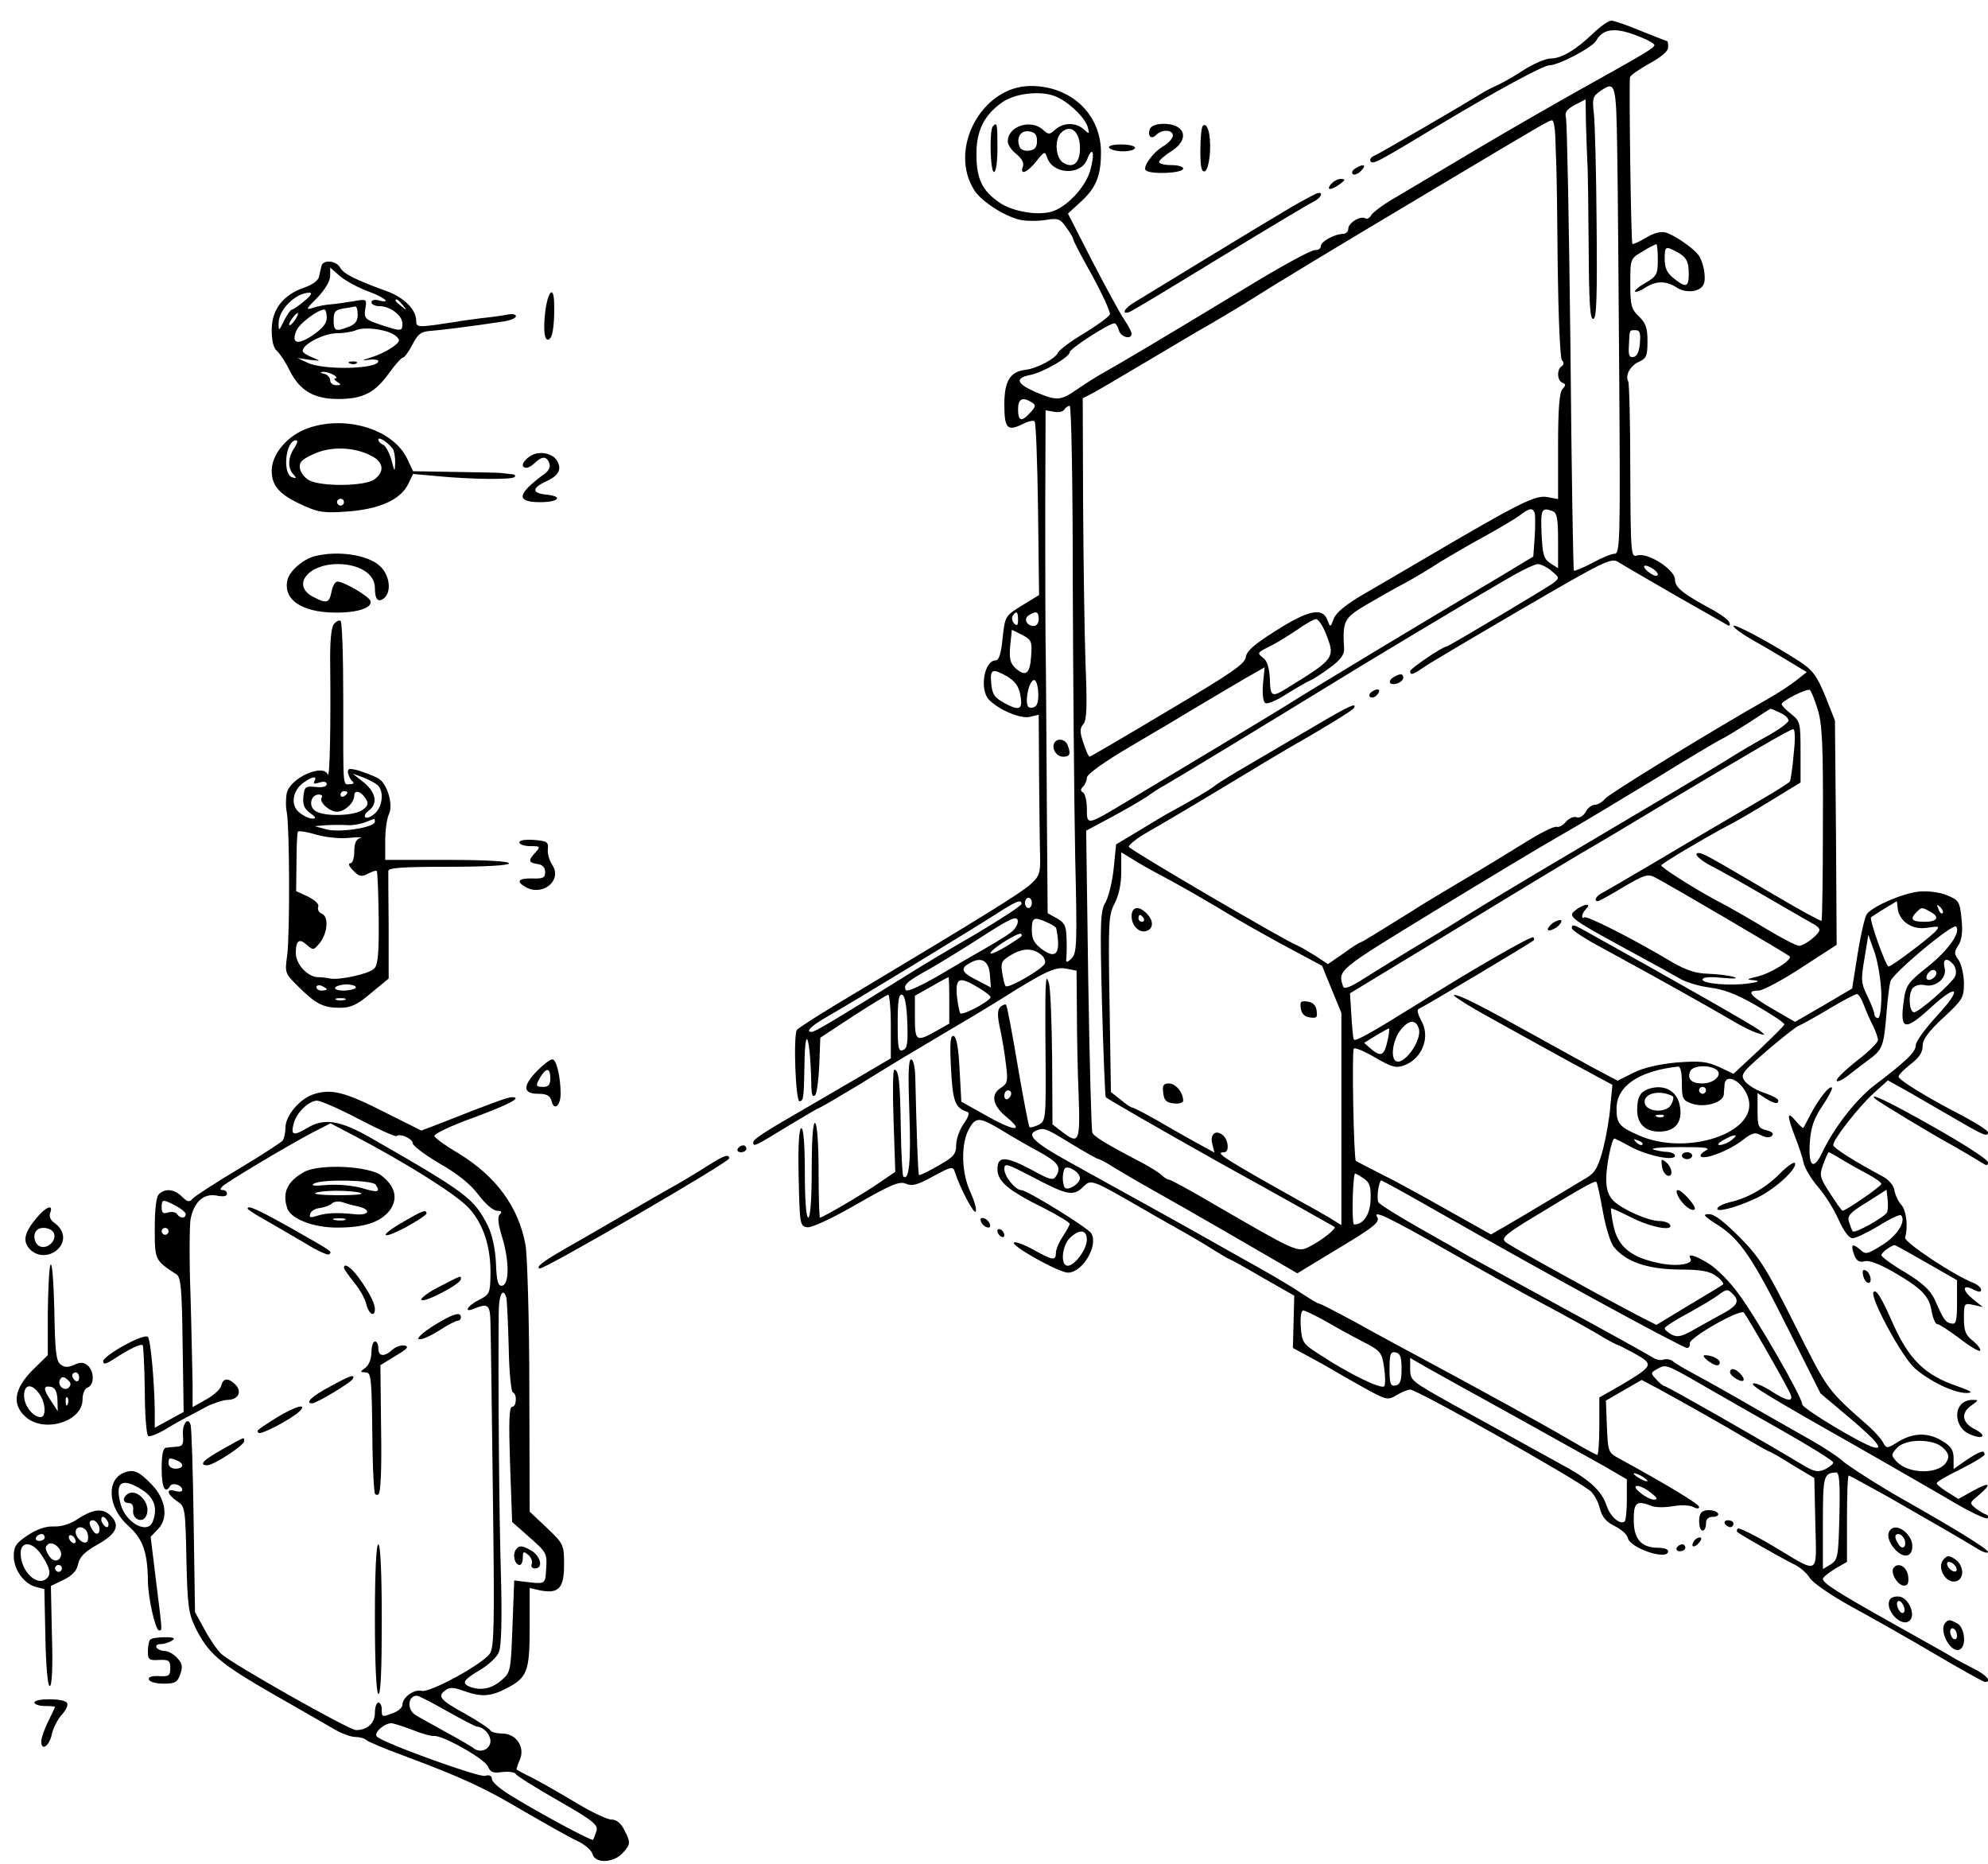 <?xml version="1.0" standalone="no"?>
<!DOCTYPE svg PUBLIC "-//W3C//DTD SVG 20010904//EN"
 "http://www.w3.org/TR/2001/REC-SVG-20010904/DTD/svg10.dtd">
<svg version="1.0" xmlns="http://www.w3.org/2000/svg"
 width="578pt" height="542pt" viewBox="0 0 578 542"
 preserveAspectRatio="xMidYMid meet">
<g transform="translate(0,542) scale(0.1,-0.1)"
fill="#000000" stroke="none">
<path d="M4633 5324 c-51 -49 -93 -74 -124 -74 -14 0 -47 -14 -75 -31 -27 -18
-62 -38 -79 -46 -16 -7 -37 -18 -45 -23 -51 -32 -298 -176 -313 -182 -10 -4
-16 -12 -12 -17 6 -10 18 -4 200 106 162 97 302 173 319 173 27 0 126 52 137
72 19 34 53 39 114 16 30 -11 55 -24 55 -29 0 -8 -21 -21 -215 -129 -66 -37
-199 -113 -295 -170 -96 -57 -204 -121 -239 -142 -36 -20 -69 -45 -74 -53 -4
-8 -12 -13 -17 -10 -14 9 -50 -13 -50 -30 0 -8 -7 -15 -15 -15 -24 0 -65 -22
-65 -36 0 -7 -8 -12 -17 -11 -10 0 -83 -39 -163 -87 -309 -187 -389 -234 -449
-268 -20 -11 -55 -33 -78 -49 -50 -35 -60 -35 -124 -8 -54 24 -59 40 -13 49
38 8 114 52 114 66 0 10 114 84 130 84 4 0 10 -9 13 -20 5 -20 37 -29 37 -10
0 5 -10 24 -22 42 -13 19 -54 95 -93 170 l-70 137 37 34 c45 41 59 76 59 144
0 111 -87 193 -204 193 -143 0 -242 -185 -163 -305 22 -33 92 -77 136 -85 19
-3 52 -3 73 1 33 5 40 3 57 -22 11 -15 20 -30 20 -34 0 -4 25 -52 56 -107 30
-55 53 -106 51 -112 -3 -7 -37 -32 -75 -55 -39 -23 -73 -49 -76 -56 -6 -17
-61 -46 -93 -50 -46 -5 -63 -32 -63 -101 0 -70 9 -79 53 -57 16 8 32 12 35 8
4 -4 8 -119 10 -256 l3 -249 -49 -30 c-49 -30 -50 -31 -57 -95 -4 -45 -11 -65
-20 -65 -34 0 -48 -86 -19 -115 30 -30 93 -56 119 -49 l25 6 1 -178 c1 -99 2
-204 3 -234 1 -49 -2 -58 -29 -82 -28 -25 -141 -95 -510 -316 -88 -52 -163
-100 -168 -106 -11 -16 -4 -211 8 -208 12 3 12 11 14 111 2 126 18 69 20 -73
1 -19 4 -27 11 -20 5 5 10 45 12 88 l3 79 47 31 c66 44 140 90 150 94 4 2 8
-39 8 -91 l0 -94 -102 -60 c-57 -33 -122 -71 -144 -84 -117 -67 -154 -91 -154
-100 0 -14 3 -13 99 46 50 30 92 55 95 55 2 0 53 30 113 66 123 76 125 77 270
163 60 35 124 74 143 86 125 79 158 95 189 89 l31 -6 1 -117 c0 -64 2 -173 5
-244 5 -139 1 -146 -50 -106 l-26 20 -1 192 c-1 106 -5 203 -9 217 -7 22 -8
20 -10 -15 -1 -22 -1 -117 0 -212 1 -166 0 -172 -20 -183 -12 -6 -24 -9 -27
-7 -2 3 -18 83 -34 178 -16 95 -31 175 -34 178 -3 2 -11 -1 -17 -7 -8 -8 -9
-25 0 -64 6 -29 14 -76 17 -105 6 -46 4 -53 -14 -65 -32 -20 -26 -52 17 -87
53 -44 19 -40 -65 8 l-68 38 -5 93 c-3 62 -9 95 -17 98 -10 3 -12 -19 -8 -95
5 -97 12 -114 48 -126 7 -2 2 -16 -11 -34 -12 -17 -22 -45 -22 -62 0 -26 -7
-35 -52 -60 -29 -17 -54 -29 -56 -27 -3 3 -7 117 -11 289 -1 27 -6 47 -12 47
-8 0 -9 -47 -5 -158 5 -138 -1 -198 -18 -182 -2 3 -6 66 -7 140 -2 138 -6 170
-19 170 -4 0 -5 -67 -2 -149 l5 -148 -47 -32 c-46 -32 -164 -101 -172 -101 -2
0 -4 60 -4 134 0 79 -4 137 -10 141 -6 4 -10 -43 -10 -134 0 -87 -4 -141 -10
-141 -6 0 -10 50 -10 130 0 82 -4 130 -10 130 -7 0 -10 -50 -8 -142 3 -139 4
-143 25 -146 13 -2 71 25 144 67 101 58 125 68 144 59 17 -7 33 -3 78 22 52
28 58 30 63 13 14 -45 57 -127 61 -115 3 7 -5 33 -16 57 -26 56 -28 141 -3
184 20 35 30 34 101 -9 26 -16 71 -42 101 -58 57 -31 67 -46 50 -72 -8 -13
-18 -10 -69 18 -77 41 -101 42 -101 3 0 -36 31 -62 138 -115 39 -20 72 -40 72
-44 0 -4 -9 -20 -20 -37 -11 -16 -20 -38 -20 -47 0 -24 -9 -23 -64 8 -25 14
-51 24 -57 22 -17 -6 129 -88 156 -88 42 0 89 78 68 114 -9 16 -187 126 -204
126 -17 0 -49 40 -49 61 0 19 7 16 86 -25 97 -51 115 -55 144 -26 22 22 24 21
165 -60 22 -13 69 -40 105 -60 36 -20 84 -48 107 -63 24 -15 44 -27 46 -27 2
0 46 -24 97 -54 l93 -53 -2 -76 -2 -76 48 -26 c26 -14 55 -30 63 -35 8 -5 48
-28 89 -51 72 -40 75 -41 102 -25 15 9 32 16 39 16 20 0 472 -254 523 -294 10
-8 23 -30 28 -50 7 -27 19 -41 44 -53 18 -9 36 -24 38 -35 8 -30 117 -66 117
-38 0 6 -12 10 -28 10 -50 0 -72 25 -72 81 0 52 8 58 54 40 11 -4 38 -4 60 0
23 4 49 3 58 -2 12 -6 18 -6 18 0 0 8 -94 65 -235 142 -29 16 -30 19 -33 92
l-3 75 52 30 52 30 51 -27 c64 -35 194 -108 264 -150 29 -17 54 -31 56 -31 2
0 33 -17 67 -39 l64 -38 3 -133 c3 -154 16 -148 -126 -63 -51 30 -96 52 -99
49 -4 -3 -4 -8 -2 -10 7 -7 132 -78 165 -94 17 -8 38 -26 46 -40 9 -14 61 -50
119 -82 57 -31 167 -93 243 -138 76 -45 143 -82 147 -82 22 0 5 20 -33 39 -24
12 -52 27 -63 34 -11 7 -88 50 -170 96 -164 92 -205 118 -205 131 0 4 16 17
35 29 l35 20 0 126 c0 69 2 125 5 125 3 0 53 -28 113 -61 59 -34 134 -77 167
-96 33 -19 75 -44 93 -55 17 -11 32 -15 32 -10 0 8 -92 65 -235 146 -77 43
-172 104 -191 121 -12 11 -50 36 -85 56 -35 20 -113 64 -174 99 -60 35 -135
77 -165 93 -30 16 -61 34 -67 40 -7 5 -19 7 -27 4 -7 -3 -22 0 -32 7 -11 7
-129 73 -264 146 -135 74 -257 141 -272 149 -15 9 -78 45 -140 80 -62 35 -116
69 -120 75 -6 9 -1 54 7 64 1 2 78 -41 171 -94 288 -165 704 -392 719 -393 6
0 9 6 8 13 -4 16 146 101 157 90 10 -11 128 -217 136 -238 9 -23 -11 -20 -57
10 -22 14 -45 24 -51 22 -12 -4 33 -32 307 -187 99 -57 222 -127 274 -158 51
-30 96 -51 100 -47 3 4 1 9 -5 11 -6 2 -20 10 -30 18 -18 15 -18 16 9 38 40
34 33 40 -16 13 l-43 -24 -32 20 c-18 11 -32 23 -31 26 0 4 31 22 70 41 38 19
69 38 69 42 0 15 -13 10 -53 -16 l-37 -26 0 31 c0 23 -7 35 -32 50 -42 26 -84
25 -128 -1 -33 -21 -35 -21 -45 -3 -5 10 -23 30 -38 44 -126 111 -121 104
-218 297 -83 165 -102 196 -160 255 -46 46 -74 68 -90 68 -20 0 -16 -5 23 -30
67 -42 104 -97 208 -306 l93 -185 83 -70 c77 -65 103 -95 72 -87 -35 9 -208
113 -208 125 0 20 -132 250 -185 321 -24 34 -63 73 -85 87 -40 25 -66 33 -55
16 9 -15 -32 -23 -77 -16 -94 16 -136 49 -148 117 -5 24 -7 44 -6 45 1 1 28
-11 60 -27 57 -29 124 -41 111 -20 -3 5 -17 10 -30 10 -32 0 -109 34 -134 59
-15 15 -21 34 -21 64 0 38 16 117 24 117 2 0 23 -11 47 -24 48 -26 129 -43
129 -26 0 5 -10 10 -22 11 -13 0 -31 4 -41 7 -10 4 25 7 77 7 77 0 91 -2 74
-11 -11 -6 -17 -14 -12 -17 14 -8 81 18 119 47 29 23 38 25 56 15 14 -7 25 -7
31 -1 6 6 0 12 -16 16 -24 6 -26 11 -26 57 l0 51 26 -17 c14 -9 28 -14 32 -11
8 9 -3 16 -45 31 -20 7 -43 22 -51 33 -12 18 -7 25 65 87 43 37 85 70 93 73 8
3 48 25 88 49 40 24 76 43 81 43 5 0 14 -15 20 -32 7 -18 19 -46 27 -61 8 -16
14 -34 14 -41 0 -7 -27 -34 -60 -59 -33 -26 -60 -52 -60 -58 0 -6 12 -1 28 10
15 12 44 34 64 49 41 30 45 38 53 137 3 39 8 80 11 91 4 22 181 170 191 160
15 -15 -21 -67 -79 -114 -62 -49 -67 -57 -73 -102 -12 -86 3 -89 79 -19 80 73
92 56 18 -24 -34 -37 -62 -75 -62 -86 0 -19 -26 -45 -121 -117 -54 -42 -118
-124 -152 -197 -25 -52 -40 -37 -35 32 3 44 12 69 36 105 18 27 31 51 28 54
-7 7 -39 -34 -62 -78 -10 -19 -19 -37 -21 -39 -1 -2 -11 7 -22 20 -26 31 -26
17 -2 -46 11 -27 22 -62 25 -76 3 -15 22 -47 42 -70 21 -24 48 -68 60 -96 15
-33 30 -53 40 -53 9 0 43 16 76 36 32 20 62 34 65 31 16 -17 -11 -60 -55 -87
-43 -27 -48 -28 -64 -13 -23 20 -28 15 -17 -16 7 -17 15 -22 30 -18 13 4 43
-8 82 -30 85 -49 106 -71 113 -115 4 -21 11 -38 17 -38 6 0 34 -19 64 -41 29
-23 56 -39 60 -36 3 4 -6 16 -20 28 -22 17 -27 29 -27 66 0 44 1 45 28 39 l27
-6 -30 24 c-32 27 -29 44 4 26 14 -7 21 -7 21 0 0 6 -10 15 -22 20 -57 22
-203 119 -199 132 9 31 4 78 -11 95 -9 10 -18 29 -20 42 -2 14 -15 30 -33 40
-91 49 -145 84 -145 92 0 17 75 112 118 151 l41 37 68 -38 c37 -22 99 -57 138
-80 72 -42 85 -47 85 -33 0 5 -33 26 -72 47 -105 54 -188 105 -188 115 0 5 16
21 35 36 24 18 35 34 35 53 0 19 16 41 60 82 56 52 60 58 60 100 0 24 -7 54
-15 67 -14 19 -14 24 -1 44 10 16 13 39 9 77 -5 50 -8 54 -42 68 -21 9 -54 13
-81 11 -47 -5 -132 -41 -152 -65 -6 -8 -18 -60 -27 -116 l-16 -101 -83 -49
-83 -48 -64 37 c-69 40 -79 54 -42 54 12 0 69 30 125 67 l102 66 -2 326 -3
326 -28 71 c-25 60 -36 75 -75 101 -82 53 -192 112 -192 103 0 -5 22 -21 49
-37 27 -15 75 -43 106 -62 l58 -35 -29 -23 c-16 -13 -54 -38 -84 -55 -161 -91
-457 -273 -472 -289 -9 -11 -23 -19 -32 -19 -8 0 -20 -9 -26 -21 -7 -12 -18
-18 -26 -15 -8 3 -22 -3 -31 -13 -9 -11 -21 -17 -27 -15 -7 3 -50 -19 -96 -48
-47 -29 -130 -80 -185 -112 -55 -33 -116 -69 -135 -82 -106 -66 -151 -94 -155
-94 -2 0 -25 -14 -49 -32 l-45 -31 -38 25 c-21 13 -45 27 -53 30 -39 16 -485
277 -488 286 -1 5 23 25 55 43 32 18 132 77 223 132 91 55 174 105 185 111 85
48 186 109 191 117 11 18 -12 8 -115 -53 -58 -34 -144 -84 -191 -112 -47 -27
-92 -55 -100 -62 -14 -11 -63 -40 -120 -71 -14 -7 -56 -32 -95 -56 l-70 -42
-7 -70 c-4 -39 -15 -83 -24 -99 -15 -25 -16 -58 -10 -294 4 -146 9 -268 11
-272 3 -4 152 -90 332 -191 181 -100 330 -184 333 -186 6 -5 -36 -39 -74 -58
-33 -17 -37 -15 -275 123 -68 40 -127 72 -131 72 -5 0 -15 6 -22 13 -7 7 -31
22 -53 34 -109 57 -145 79 -149 90 -3 6 -8 206 -12 445 l-6 433 73 39 c41 22
87 49 104 60 16 12 38 26 48 31 27 15 307 185 447 271 139 86 423 256 545 327
44 26 87 47 96 47 9 0 27 -9 40 -20 24 -20 24 -20 4 -36 -21 -15 -304 -184
-310 -184 -11 0 -105 -64 -105 -71 0 -13 8 -11 38 10 15 11 144 87 286 170
242 141 261 150 281 137 12 -8 87 -51 166 -97 79 -45 148 -84 153 -87 5 -3 7
1 4 8 -2 7 -22 22 -43 34 -91 49 -115 67 -115 91 0 29 -80 80 -110 70 -18 -6
-19 2 -20 246 0 138 -3 255 -6 260 -10 17 6 46 31 57 22 10 25 18 25 60 0 39
-5 53 -25 72 -22 21 -25 32 -25 96 0 72 0 72 36 93 19 12 37 21 40 21 2 0 4
-20 4 -45 0 -42 -3 -48 -35 -67 -20 -11 -34 -23 -31 -26 3 -2 17 3 30 12 32
20 60 20 91 0 28 -18 70 -13 79 11 7 20 -2 66 -17 85 -17 21 -68 56 -94 64
-13 4 -34 -1 -57 -15 -20 -12 -38 -20 -40 -18 -4 4 -10 459 -7 484 1 6 26 23
56 40 35 19 55 36 55 47 0 10 -1 18 -2 18 -2 0 -36 14 -77 30 -40 17 -79 30
-86 30 -8 0 -31 -16 -52 -36z m69 -346 c2 -106 4 -412 6 -680 3 -451 2 -488
-14 -488 -9 0 -38 -12 -65 -27 -27 -14 -51 -24 -53 -22 -2 2 -7 294 -10 649
-4 355 -10 655 -13 667 -4 17 2 25 26 38 l31 16 1 -68 c1 -38 3 -88 4 -113 2
-25 3 -139 4 -253 1 -162 4 -208 14 -204 9 3 11 65 9 278 -1 151 -5 295 -8
320 -5 41 -3 49 17 63 46 32 48 28 51 -176z m-1625 158 c38 -19 80 -62 86 -87
5 -19 4 -20 -12 -5 -23 21 -60 20 -83 -1 -17 -15 -19 -15 -36 0 -35 32 -102
10 -102 -34 0 -10 11 -26 25 -37 16 -13 23 -26 19 -36 -10 -27 13 -18 39 15
23 29 25 30 31 12 16 -50 98 -55 117 -6 16 42 23 18 9 -32 -14 -50 -71 -110
-115 -121 -43 -11 -113 2 -149 27 -50 34 -67 69 -67 139 -1 70 23 117 77 154
41 27 120 34 161 12z m1445 -113 c1 -27 2 -66 3 -88 1 -22 3 -155 4 -295 2
-144 7 -260 12 -267 7 -7 6 -14 -1 -18 -14 -9 -13 -42 3 -48 10 -4 10 -7 0
-18 -9 -9 -13 -57 -13 -166 l0 -154 -32 6 c-35 6 -82 -18 -358 -180 -58 -34
-138 -81 -178 -104 -48 -28 -77 -52 -84 -69 -10 -27 -10 -27 -19 -4 -14 37
-56 28 -150 -32 -62 -39 -85 -59 -87 -77 -3 -20 -45 -48 -227 -156 -122 -73
-225 -133 -227 -133 -3 0 -11 18 -18 40 -11 32 -11 42 0 55 10 12 11 53 6 178
-3 89 -6 299 -7 466 l-1 303 25 13 c13 6 83 48 156 91 73 43 156 93 185 109
29 17 80 47 112 67 85 54 242 149 539 326 340 203 339 202 348 202 4 0 8 -21
9 -47z m-1382 -34 c0 -43 -20 -60 -49 -42 -22 14 -26 67 -6 87 27 27 55 4 55
-45z m-125 21 c0 -18 -6 -26 -23 -28 -13 -2 -25 3 -28 12 -10 26 4 48 28 44
17 -2 23 -10 23 -28z m1858 -321 c30 -16 37 -28 37 -66 0 -38 -8 -41 -44 -12
-19 15 -26 30 -26 55 0 38 2 39 33 23z m-105 -266 c-2 -25 -8 -39 -19 -41 -12
-2 -15 5 -13 35 2 46 1 43 20 43 12 0 14 -9 12 -37z m-1768 -173 c12 -7 12
-12 -4 -29 -26 -29 -36 -26 -36 9 0 31 13 37 40 20z m119 -522 c1 -282 4 -640
7 -795 6 -258 5 -283 -10 -299 -13 -13 -17 -13 -16 -3 1 8 2 34 1 59 -1 38 -5
47 -28 60 l-27 15 -2 255 c-1 140 -2 341 -3 445 -2 105 -2 319 -2 476 l1 286
24 -4 c13 -3 27 0 30 6 4 6 11 11 16 11 5 0 9 -224 9 -512z m1343 200 c2 -7 2
-38 0 -70 l-4 -56 -96 -58 c-210 -124 -560 -335 -622 -375 -17 -11 -356 -215
-470 -283 -110 -66 -110 -66 -110 -18 0 23 -5 44 -11 48 -8 4 -8 9 0 17 6 6
11 18 11 26 0 10 52 47 127 91 70 41 161 95 202 120 42 25 101 60 132 78 l56
32 -5 -49 c-2 -29 0 -51 7 -55 6 -4 34 8 63 27 29 18 60 36 68 39 8 3 34 20
57 37 29 21 41 37 41 53 -5 83 -1 91 65 130 34 20 85 49 112 63 28 15 73 42
100 60 28 17 86 51 130 75 44 24 91 52 104 62 28 21 37 23 43 6z m52 6 c13 -5
16 -22 16 -86 l0 -80 -22 14 c-20 13 -23 26 -26 87 -3 70 0 77 32 65z m306
-184 c0 -6 -9 -5 -20 2 -11 7 -20 16 -20 21 0 4 9 3 20 -3 11 -6 20 -15 20
-20z m-1860 -132 c0 -16 -3 -19 -11 -11 -6 6 -8 16 -5 22 11 17 16 13 16 -11z
m60 2 c0 -11 -6 -20 -14 -20 -21 0 -31 21 -15 31 22 14 29 11 29 -11z m834
-40 c29 -73 29 -74 -116 -163 -40 -25 -45 -22 -46 31 -2 31 -8 51 -19 59 -19
15 -19 15 25 37 18 9 51 30 75 46 23 16 47 30 53 30 7 0 19 -18 28 -40z m-856
-67 c-3 -52 -16 -62 -45 -36 -16 15 -19 27 -16 65 l5 47 30 -15 c27 -14 29
-19 26 -61z m-69 -60 c21 -13 33 -28 37 -51 9 -45 -1 -50 -44 -27 -31 17 -37
26 -40 58 -4 42 3 45 47 20z m83 -85 c-6 -6 -15 -7 -21 -4 -12 8 -3 68 13 78
14 10 21 -61 8 -74z m2273 -11 c13 -42 16 -106 15 -331 0 -154 -2 -281 -4
-283 -2 -2 -66 33 -142 78 -187 110 -203 119 -215 119 -18 0 2 -20 39 -39 20
-10 90 -49 155 -87 65 -38 126 -73 137 -79 11 -5 20 -14 20 -18 0 -13 -43 -46
-59 -47 -7 0 -50 22 -95 49 -44 27 -112 66 -151 86 -68 37 -155 93 -155 99 0
5 125 79 187 112 26 13 86 48 133 77 l85 52 0 89 c0 84 -1 89 -27 110 -16 12
-28 25 -28 29 0 9 73 46 82 41 4 -3 14 -28 23 -57z m-110 -9 c14 -6 25 -16 25
-23 0 -6 -30 -28 -67 -48 -38 -21 -87 -50 -110 -65 -24 -15 -107 -65 -185
-111 -390 -231 -461 -273 -563 -336 -60 -38 -141 -87 -180 -110 -38 -23 -96
-59 -128 -79 -40 -26 -59 -33 -62 -24 -16 48 -16 47 262 217 149 91 315 191
368 221 53 30 176 104 273 163 97 60 186 113 197 118 11 5 47 27 80 48 33 22
61 40 62 40 1 1 14 -4 28 -11z m40 -120 c-3 -40 -9 -76 -11 -80 -3 -4 -34 -24
-70 -45 -90 -53 -180 -105 -328 -193 -69 -41 -135 -79 -146 -85 -19 -9 -28
-25 -14 -25 3 0 36 18 74 41 61 36 71 39 92 28 43 -22 383 -222 391 -229 11
-9 -55 -51 -97 -60 -29 -7 -29 -8 -6 -10 18 -2 13 -5 -15 -9 -54 -8 -135 -1
-135 11 0 7 21 9 58 5 36 -3 48 -2 32 3 -14 4 -47 8 -74 9 -36 1 -63 10 -105
34 -108 65 -248 136 -255 130 -3 -3 -6 -2 -6 3 0 6 5 15 12 22 16 16 -4 15
-27 -1 -30 -23 -34 -20 205 -150 30 -16 71 -39 90 -50 19 -12 59 -24 90 -28
41 -5 79 -19 139 -54 45 -26 81 -50 79 -54 -2 -4 -36 -38 -75 -75 l-73 -68
-42 20 c-36 16 -55 18 -123 13 -52 -5 -96 -15 -126 -30 l-46 -23 -79 42 c-43
24 -113 62 -154 85 -160 89 -232 126 -243 122 -5 -1 43 -32 109 -68 65 -36
171 -95 235 -130 l117 -63 -6 -61 c-2 -33 -12 -89 -21 -125 -14 -52 -23 -69
-46 -83 -43 -26 -193 -116 -240 -143 l-40 -23 -125 70 c-69 39 -156 87 -195
106 -38 19 -72 37 -73 38 -6 5 -12 317 -6 326 2 5 30 -7 61 -25 48 -28 61 -32
84 -24 54 19 79 83 51 131 -10 19 -13 31 -7 34 12 4 327 192 334 199 2 2 2 6
-1 9 -5 5 -173 -91 -338 -195 -140 -87 -180 -109 -184 -102 -2 4 -5 36 -7 71
l-4 63 135 82 c74 45 200 121 280 170 80 49 195 118 255 154 61 35 167 99 237
141 270 161 373 221 382 221 5 0 6 -30 1 -72z m-1845 -350 c55 -29 120 -66
225 -129 44 -26 118 -67 165 -92 l84 -45 28 -69 28 -68 0 -308 0 -309 -32 20
c-18 11 -55 32 -83 47 -230 129 -255 145 -226 145 16 0 13 36 -4 50 -21 17
-38 2 -30 -27 l6 -24 -53 29 c-29 16 -82 46 -116 66 -35 20 -67 36 -70 36 -4
0 -19 10 -34 23 l-28 22 -4 256 c-4 240 -3 259 15 293 12 23 19 56 19 92 l0
56 33 -20 c17 -11 52 -31 77 -44z m-370 -83 c0 -8 -4 -15 -10 -15 -5 0 -10 7
-10 15 0 8 5 15 10 15 6 0 10 -7 10 -15z m-30 -3 c0 -5 -60 -44 -132 -87 -73
-42 -160 -94 -193 -115 -217 -135 -275 -170 -285 -170 -19 0 -2 17 43 43 69
39 422 254 489 297 62 40 78 47 78 32z m2576 -58 c16 -11 36 -15 60 -11 31 5
34 4 23 -9 -15 -18 -129 -104 -138 -104 -8 0 -57 138 -51 143 3 3 21 14 40 26
l35 21 3 -25 c2 -14 14 -33 28 -41z m102 31 c-3 -3 -9 2 -12 12 -6 14 -5 15 5
6 7 -7 10 -15 7 -18z m-37 5 c30 -16 23 -30 -16 -30 -37 0 -43 8 -23 28 15 15
15 15 39 2z m-2672 -61 c-13 -10 -49 -32 -79 -49 -30 -17 -92 -53 -137 -80
-46 -26 -85 -44 -89 -39 -9 15 3 26 69 62 34 20 105 63 157 97 78 50 96 58 99
44 2 -10 -7 -25 -20 -35z m106 29 c14 -6 26 -14 26 -17 14 -72 1 -91 -40 -62
-24 18 -31 30 -31 57 0 37 6 40 45 22z m-76 -41 c-45 -32 -89 -55 -89 -48 0
11 82 62 89 56 2 -3 2 -6 0 -8z m2501 -169 c0 -39 -4 -68 -10 -68 -5 0 -10 5
-10 10 0 6 -9 30 -20 53 -19 38 -20 48 -9 111 l11 68 19 -53 c10 -31 18 -83
19 -121z m-2445 118 c10 -7 16 -20 13 -27 -6 -16 -106 -74 -114 -66 -3 2 -7
20 -10 38 -5 29 -2 36 23 51 34 21 63 23 88 4z m-147 -59 l3 -38 -40 21 c-45
22 -50 34 -23 49 34 21 57 9 60 -32z m2802 28 c6 -8 9 -22 5 -32 -7 -20 -109
-109 -121 -106 -14 4 -16 54 -3 70 7 8 21 12 34 9 33 -8 66 20 59 50 -7 27 7
32 26 9z m-50 -24 c0 -12 -20 -25 -27 -18 -7 7 6 27 18 27 5 0 9 -4 9 -9z
m-2870 -79 l0 -68 -39 -22 c-57 -32 -61 -30 -61 41 l0 62 48 27 c26 15 48 27
50 27 1 1 2 -30 2 -67z m84 37 c20 -12 36 -24 36 -28 0 -11 -80 -54 -88 -47
-3 4 -7 27 -10 51 -4 53 7 57 62 24z m-206 -101 c2 -61 0 -77 -13 -81 -13 -5
-15 6 -15 79 0 64 3 85 13 82 8 -3 13 -31 15 -80z m1487 -18 c11 -35 -47 -114
-69 -93 -13 13 -5 61 15 87 24 31 45 34 54 6z m-90 -32 c-10 -46 -18 -52 -46
-30 l-23 20 34 21 c19 11 36 21 38 21 2 0 1 -15 -3 -32z m855 -127 c0 -45 2
-50 30 -60 37 -12 89 3 92 27 0 10 2 22 2 29 4 38 58 5 70 -43 25 -99 -181
-166 -319 -105 -57 25 -65 34 -65 78 0 65 64 109 178 122 8 1 12 -15 12 -48z
m99 40 c22 -14 -4 -41 -40 -41 -31 0 -44 13 -35 35 6 17 53 20 75 6z m-29 -61
c0 -5 -4 -10 -10 -10 -5 0 -10 5 -10 10 0 6 5 10 10 10 6 0 10 -4 10 -10z
m-2020 -9 c0 -6 -4 -13 -10 -16 -5 -3 -10 1 -10 9 0 9 5 16 10 16 6 0 10 -4
10 -9z m174 -146 c41 -25 77 -45 80 -45 4 0 24 -11 46 -25 21 -13 74 -44 117
-68 43 -24 134 -76 203 -116 69 -40 145 -84 169 -98 l43 -25 112 68 c112 67
129 81 120 96 -13 21 32 0 199 -95 100 -57 227 -128 282 -157 55 -29 125 -68
156 -86 31 -19 59 -34 62 -34 2 0 25 -12 51 -26 55 -31 53 -35 -39 -90 l-65
-37 0 -84 c0 -46 -3 -83 -6 -83 -3 0 -36 18 -72 39 -92 54 -258 145 -442 244
-41 22 -123 66 -182 99 -59 32 -109 58 -113 58 -4 0 -25 13 -48 28 -23 16 -85
53 -137 82 -52 29 -111 62 -130 73 -19 11 -96 54 -170 95 -74 41 -183 101
-242 134 -101 56 -125 79 -95 91 22 9 26 8 101 -38z m1920 10 c-10 -8 -26 -14
-34 -14 -9 0 -4 6 10 14 33 19 49 19 24 0z m-259 -13 c-3 -3 -11 0 -18 7 -9
10 -8 11 6 5 10 -3 15 -9 12 -12z m583 -45 c20 -12 54 -31 75 -42 20 -11 37
-23 37 -27 0 -7 -103 -78 -113 -78 -2 0 -18 22 -36 50 -30 47 -32 52 -20 85 7
19 14 35 16 35 2 0 20 -10 41 -23z m-2218 -52 c0 -16 -34 -38 -44 -28 -3 3 -6
16 -6 28 0 12 3 25 6 28 10 10 44 -12 44 -28z m845 -61 c-1 -44 -20 -74 -48
-74 -7 0 -5 122 2 148 1 1 11 -4 24 -13 19 -12 23 -23 22 -61z m675 -35 c8
-45 22 -92 32 -104 34 -43 97 -65 189 -66 66 0 90 -5 109 -19 14 -10 22 -21
20 -24 -3 -3 -48 -30 -100 -61 l-94 -57 -51 26 c-27 14 -81 43 -120 64 -38 21
-113 62 -165 91 -52 29 -99 56 -104 61 -11 11 2 23 92 77 128 78 167 100 173
97 3 -2 11 -40 19 -85z m827 -3 c-6 -14 -94 -63 -100 -56 -3 3 -7 15 -11 27
-6 18 2 27 51 57 l58 37 3 -27 c2 -14 1 -31 -1 -38z m-2327 -80 c0 -28 -35
-76 -56 -76 -21 0 -17 57 6 80 27 27 50 26 50 -4z m2441 -67 l89 -51 0 -65 c0
-54 -3 -64 -16 -61 -18 3 -23 11 -49 70 -13 27 -34 47 -86 79 -38 22 -69 45
-69 50 0 7 28 28 39 29 2 0 43 -23 92 -51z m-563 -91 c20 -20 14 -33 -25 -55
-21 -11 -59 -33 -85 -47 -38 -22 -51 -25 -68 -16 -11 6 -20 14 -20 18 0 4 30
24 68 44 37 20 76 44 87 52 25 19 28 19 43 4z m-1186 -78 c29 -17 78 -44 109
-60 53 -27 57 -32 63 -75 4 -24 4 -50 1 -55 -7 -11 -104 36 -190 93 -47 30
-50 35 -53 80 -2 27 1 47 7 47 5 0 34 -14 63 -30z m223 -140 c0 -35 -4 -45
-17 -48 -15 -3 -18 4 -18 48 0 44 3 51 18 48 13 -3 17 -13 17 -48z m315 -130
c113 -63 235 -131 273 -152 l67 -39 0 -58 c0 -32 -3 -61 -6 -64 -13 -12 -43
14 -53 46 -15 44 -50 76 -136 122 -38 21 -104 57 -145 80 -41 23 -118 65 -170
94 -119 67 -120 67 -120 103 l0 30 43 -25 c23 -13 134 -75 247 -137z m553 87
c50 -29 158 -91 240 -137 81 -46 147 -87 147 -92 0 -5 -11 -13 -24 -20 -21 -9
-31 -7 -63 12 -114 69 -397 230 -403 230 -4 0 -15 9 -24 19 -17 18 -17 20 1
30 26 15 25 16 126 -42z m707 -187 c16 -16 18 -25 10 -39 -20 -38 -111 -38
-146 0 -16 18 -16 20 1 39 25 28 107 28 135 0z m-860 -96 c0 -2 -9 0 -20 6
-11 6 -20 13 -20 16 0 2 9 0 20 -6 11 -6 20 -13 20 -16z m558 -100 c-3 -119
-4 -128 -25 -142 l-23 -14 0 135 c0 136 2 144 38 146 10 1 12 -28 10 -125z
m-548 66 c19 -15 21 -20 9 -20 -9 0 -27 9 -40 20 -32 26 -3 27 31 0z"/>
<path d="M2887 5053 c-11 -10 -8 -133 3 -133 6 0 10 30 10 70 0 70 -1 76 -13
63z"/>
<path d="M3066 3261 c-10 -16 5 -41 25 -41 20 0 23 8 13 34 -7 17 -29 21 -38
7z"/>
<path d="M4514 2736 c-10 -8 -16 -17 -13 -20 3 -3 14 1 25 8 10 8 16 17 13 20
-3 3 -14 -1 -25 -8z"/>
<path d="M4570 2721 c0 -5 39 -31 88 -57 158 -86 303 -167 383 -214 25 -15 56
-30 70 -34 23 -7 24 -7 4 9 -16 13 -248 145 -498 284 -42 24 -47 25 -47 12z"/>
<path d="M3290 2756 c0 -28 24 -51 45 -42 19 7 19 30 -1 50 -23 24 -44 20 -44
-8z m35 -6 c3 -5 1 -10 -4 -10 -6 0 -11 5 -11 10 0 6 2 10 4 10 3 0 8 -4 11
-10z"/>
<path d="M3782 2488 c2 -15 11 -24 26 -26 20 -3 23 0 20 20 -2 15 -11 24 -26
26 -20 3 -23 0 -20 -20z"/>
<path d="M3382 2243 c2 -22 9 -29 31 -31 15 -2 27 2 27 8 0 24 -22 50 -41 50
-16 0 -20 -5 -17 -27z"/>
<path d="M4790 2253 c-22 -9 -30 -24 -30 -60 0 -40 23 -63 64 -63 47 0 69 28
60 75 -8 45 -48 65 -94 48z m73 -20 c4 -2 2 -13 -4 -24 -13 -26 -72 -23 -77 4
-5 28 43 40 81 20z m-26 -59 c-3 -3 -12 -4 -19 -1 -8 3 -5 6 6 6 11 1 17 -2
13 -5z"/>
<path d="M3343 5045 c-7 -21 4 -32 19 -17 17 17 48 15 48 -2 0 -8 -13 -23 -29
-32 -29 -17 -59 -59 -50 -69 14 -13 109 -9 109 5 0 6 -16 10 -35 10 -19 0 -35
4 -35 9 0 5 16 19 35 31 55 34 42 80 -22 80 -21 0 -36 -6 -40 -15z"/>
<path d="M3497 5054 c-4 -4 -7 -36 -7 -71 0 -47 3 -64 13 -61 7 3 13 26 15 56
3 51 -8 89 -21 76z"/>
<path d="M3225 4990 c3 -5 22 -10 41 -10 19 0 34 5 34 10 0 6 -18 10 -41 10
-24 0 -38 -4 -34 -10z"/>
<path d="M3940 4930 c-8 -5 -11 -12 -7 -16 4 -4 15 0 24 9 18 18 8 23 -17 7z"/>
<path d="M3870 4885 c-16 -19 0 -19 26 0 16 12 16 14 3 15 -9 0 -22 -7 -29
-15z"/>
<path d="M3753 4817 c-39 -23 -152 -91 -250 -151 -98 -60 -190 -116 -205 -125
-29 -17 -39 -37 -14 -28 8 3 126 74 263 158 136 83 258 156 271 162 21 10 31
28 15 26 -5 0 -40 -19 -80 -42z"/>
<path d="M935 4648 c-2 -7 -5 -21 -7 -31 -2 -12 -18 -24 -43 -33 -62 -21 -95
-64 -95 -123 0 -31 5 -53 15 -61 8 -7 25 -32 37 -57 30 -59 70 -83 142 -83 71
0 106 18 147 75 18 25 36 45 40 45 5 0 17 17 28 38 16 31 25 38 53 40 29 2
118 13 216 28 17 3 32 9 32 15 0 5 -10 7 -22 5 -13 -3 -48 -8 -78 -11 -30 -4
-62 -8 -70 -10 -8 -1 -39 -6 -67 -10 -48 -6 -53 -5 -53 13 0 32 -36 68 -87 86
-91 33 -124 50 -134 68 -11 20 -48 24 -54 6z m135 -75 c48 -17 71 -37 30 -26
-11 3 -20 0 -20 -6 0 -6 10 -11 23 -11 31 0 67 -27 67 -51 0 -23 -4 -23 -64
-3 -45 15 -48 19 -44 46 5 29 5 29 -36 22 -23 -4 -52 -8 -66 -9 -14 -1 -36 -5
-50 -10 -22 -7 -21 -4 13 30 22 23 37 48 37 63 l0 24 30 -26 c17 -14 53 -33
80 -43z m-185 -28 c-16 -14 -33 -25 -36 -25 -4 0 -14 -15 -23 -32 -15 -31 -16
-32 -16 -8 0 40 50 89 90 89 9 0 4 -9 -15 -24z m286 -12 c13 -16 12 -17 -3 -4
-10 7 -18 15 -18 17 0 8 8 3 21 -13z m-131 -28 c0 -18 -7 -28 -26 -35 -38 -15
-44 -13 -44 19 0 25 5 30 28 34 15 2 30 5 35 6 4 0 7 -10 7 -24z m-90 -9 c0
-16 -12 -31 -41 -51 -44 -29 -62 -24 -48 12 7 21 63 63 82 63 4 0 7 -11 7 -24z
m-92 -6 c-7 -10 -14 -17 -17 -15 -4 4 18 35 25 35 2 0 -1 -9 -8 -20z m284 -41
c10 -5 18 -14 18 -18 0 -12 -42 -38 -81 -50 -28 -9 -29 -10 -6 -7 15 2 27 0
27 -4 0 -23 -158 -27 -205 -5 l-30 14 35 -5 c34 -4 34 -4 8 7 -16 6 -28 14
-28 19 0 19 60 50 97 51 21 0 47 4 58 9 22 10 79 4 107 -11z m-172 -119 c8 -5
11 -10 5 -10 -5 0 -3 -5 5 -10 13 -8 12 -10 -2 -10 -10 0 -18 6 -18 14 0 8 -8
17 -17 19 -13 3 -14 5 -3 6 8 0 22 -4 30 -9z"/>
<path d="M1018 4363 c7 -3 16 -2 19 1 4 3 -2 6 -13 5 -11 0 -14 -3 -6 -6z"/>
<path d="M1585 4511 c-7 -59 0 -91 15 -74 8 8 13 53 11 106 -2 49 -19 28 -26
-32z"/>
<path d="M895 4175 c-59 -21 -105 -75 -105 -123 0 -46 23 -71 95 -103 42 -19
60 -21 127 -16 92 7 151 34 174 78 l15 31 67 -6 c101 -10 220 -11 228 -3 4 4
1 8 -7 8 -8 1 -23 3 -34 4 -11 1 -73 2 -137 3 l-117 2 -17 36 c-41 86 -178
128 -289 89z m247 -60 c4 -5 7 -23 7 -40 -1 -29 -2 -28 -11 8 -6 21 -17 41
-24 44 -8 3 -14 10 -14 15 0 10 28 -8 42 -27z m-286 3 c-19 -27 -20 -59 -3
-77 10 -11 9 -13 -3 -9 -30 9 -20 108 11 108 6 0 3 -10 -5 -22z m223 -23 c37
-18 40 -47 9 -69 -28 -20 -152 -21 -188 -3 -14 7 -26 23 -28 35 -3 18 5 26 40
42 49 23 118 21 167 -5z m-79 -135 c0 -5 -4 -10 -10 -10 -5 0 -10 5 -10 10 0
6 5 10 10 10 6 0 10 -4 10 -10z"/>
<path d="M1540 4093 c-22 -15 -27 -33 -9 -33 6 0 17 7 25 15 20 19 33 19 41
-1 4 -11 -1 -22 -13 -31 -81 -59 -85 -83 -14 -83 55 0 69 17 18 22 -42 4 -42
19 -1 38 37 17 47 34 33 60 -13 23 -55 31 -80 13z"/>
<path d="M915 3803 c-34 -9 -72 -42 -79 -68 -14 -57 39 -95 137 -96 66 -1 111
14 104 34 -4 13 -75 55 -95 56 -7 1 -15 -12 -18 -29 -7 -34 -14 -36 -54 -15
-63 33 -15 95 72 95 63 0 108 -29 108 -69 0 -34 9 -44 27 -30 22 19 16 67 -12
93 -35 33 -122 46 -190 29z"/>
<path d="M971 3606 c-8 -9 -12 -52 -11 -118 2 -174 -1 -334 -7 -320 -13 33
-108 -9 -119 -53 -3 -14 -4 -40 0 -58 8 -46 9 -352 1 -414 -7 -51 -7 -53 32
-91 51 -51 73 -62 121 -62 32 0 50 8 91 43 l51 42 0 150 c-1 83 -1 156 -1 163
1 9 43 12 176 12 110 0 175 4 175 10 0 6 -67 10 -180 10 l-180 0 0 56 c0 30 5
64 10 75 15 28 -4 93 -32 107 -13 7 -38 16 -56 22 -28 7 -32 6 -30 -8 2 -9 8
-20 13 -24 6 -4 2 -8 -7 -8 -22 0 -20 -21 -20 247 0 123 -3 225 -8 228 -4 3
-13 -2 -19 -9z m126 -468 c20 -16 16 -63 -7 -83 -11 -10 -23 -15 -28 -11 -4 4
1 13 11 20 26 20 20 52 -15 81 l-33 26 30 -11 c16 -6 35 -16 42 -22z m-183 11
c-4 -8 0 -9 15 -4 13 4 21 2 21 -5 0 -7 -13 -10 -32 -8 -30 3 -33 1 -36 -29
-2 -23 3 -35 20 -47 17 -12 18 -16 6 -16 -9 0 -26 8 -38 18 -26 21 -20 64 13
87 25 18 41 20 31 4z m96 -33 c0 -3 -4 -8 -10 -11 -5 -3 -10 -1 -10 4 0 6 5
11 10 11 6 0 10 -2 10 -4z m54 -19 c8 -13 6 -20 -9 -31 -25 -19 -115 -21 -139
-3 -20 14 -12 47 11 47 8 0 12 -4 8 -9 -8 -13 23 -41 45 -41 22 0 50 26 50 47
0 18 20 13 34 -10z m26 -66 c0 -17 -105 -33 -142 -22 l-33 9 35 3 c19 1 47 1
61 0 14 -1 36 3 50 8 13 5 25 10 27 10 1 1 2 -3 2 -8z m-75 -47 c28 3 42 2 33
0 -13 -4 -18 -16 -18 -40 0 -20 -5 -34 -12 -34 -7 0 -3 -9 9 -21 17 -18 24
-19 43 -9 12 6 23 10 25 8 3 -2 5 -64 6 -137 1 -101 -2 -137 -13 -147 -14 -15
-100 -34 -127 -29 -9 2 -25 4 -37 4 -30 1 -64 38 -64 70 0 37 10 44 32 24 19
-17 20 -16 39 7 22 30 25 76 4 84 -8 3 -12 11 -10 19 4 8 -8 19 -29 30 l-35
16 1 83 c0 46 2 86 4 90 2 3 25 0 51 -8 28 -8 69 -13 98 -10z m-65 -440 c0 -2
-7 -4 -15 -4 -8 0 -15 4 -15 10 0 5 7 7 15 4 8 -4 15 -8 15 -10z m84 4 c-3 -4
-19 -8 -35 -8 -17 0 -28 4 -24 9 3 5 19 9 35 9 16 -1 27 -5 24 -10z m-31 -35
c-7 -2 -19 -2 -25 0 -7 3 -2 5 12 5 14 0 19 -2 13 -5z"/>
<path d="M4050 3450 c-8 -5 -11 -12 -8 -16 10 -9 38 3 38 16 0 12 -10 13 -30
0z"/>
<path d="M3990 3410 c-8 -5 -11 -12 -7 -16 4 -4 13 -2 19 4 15 15 7 24 -12 12z"/>
<path d="M1510 2971 c0 -6 14 -11 32 -11 29 0 30 -1 15 -18 -22 -24 -21 -30 6
-34 14 -2 22 -10 22 -23 0 -17 -6 -20 -37 -19 -42 1 -49 -9 -18 -26 49 -26
105 21 76 65 -9 13 -15 34 -13 47 2 20 -3 23 -40 26 -26 2 -43 -1 -43 -7z"/>
<path d="M1562 2307 c-43 -44 -42 -67 2 -67 26 0 35 -5 40 -22 7 -29 26 -12
26 22 0 48 -12 100 -24 100 -7 0 -26 -15 -44 -33z m38 -22 c0 -18 -5 -25 -20
-25 -23 0 -24 3 -8 30 17 27 28 25 28 -5z"/>
<path d="M913 2239 c-40 -12 -83 -62 -83 -97 0 -15 -4 -32 -8 -38 -4 -5 -62
-43 -129 -83 -67 -40 -127 -79 -133 -86 -9 -11 -15 -10 -31 6 -22 22 -49 25
-67 7 -8 -8 -12 -45 -12 -99 0 -93 0 -93 63 -134 13 -8 16 -41 18 -205 l3
-195 -42 -23 -42 -23 0 48 c-1 86 -12 208 -20 216 -11 12 -130 -54 -130 -71 0
-10 9 -8 33 8 43 28 76 44 82 39 2 -3 5 -62 6 -132 0 -70 5 -130 10 -132 4 -3
25 5 46 17 21 13 49 29 63 36 14 7 41 22 60 32 19 10 47 19 61 20 32 0 44 24
23 45 -21 20 -35 19 -41 -4 -2 -10 -22 -28 -44 -40 l-39 -22 0 68 c-1 37 -3
152 -6 255 -4 104 -3 204 0 223 10 51 38 76 76 69 19 -4 30 -2 30 5 0 6 -5 11
-12 11 -8 0 -9 3 -1 11 13 13 189 118 261 156 l53 27 67 -35 c160 -84 300
-173 335 -211 43 -47 65 -115 63 -197 -1 -51 -3 -55 -33 -70 -34 -17 -47 -39
-15 -26 41 17 47 12 48 -40 1 -27 4 -251 7 -496 5 -383 4 -449 -9 -467 -22
-31 -174 -114 -198 -108 -22 6 -56 -19 -56 -41 0 -7 -12 -18 -26 -23 -34 -13
-34 -13 -34 10 0 11 -4 20 -10 20 -5 0 -10 -13 -10 -30 0 -30 -22 -50 -55 -50
-20 0 -361 193 -391 221 -12 11 -34 43 -49 71 l-28 51 -4 266 c-2 146 -6 272
-9 279 -8 25 -25 0 -22 -31 2 -26 -1 -32 -17 -33 -11 -1 -26 -2 -32 -3 -9 -1
-13 -20 -13 -61 0 -55 10 -75 25 -50 7 11 35 2 35 -12 0 -5 -9 -6 -20 -3 -28
9 -25 -9 4 -29 24 -15 25 -19 28 -168 3 -136 6 -158 26 -200 38 -76 69 -103
227 -194 83 -47 165 -95 183 -105 18 -10 43 -19 55 -19 13 0 27 -4 32 -9 6 -5
53 -25 105 -44 176 -66 235 -93 355 -164 66 -38 136 -78 157 -87 20 -10 38
-26 41 -37 7 -27 60 -26 87 3 24 26 24 31 5 68 -10 20 -23 30 -38 30 -12 0
-60 23 -106 51 -47 28 -103 60 -125 71 -23 11 -42 22 -44 23 -1 1 3 14 9 28
17 37 -10 77 -51 77 -16 0 -32 4 -35 10 -3 5 -35 26 -70 46 -75 41 -84 52 -61
69 13 10 24 10 54 -1 51 -18 77 -17 122 6 63 32 70 49 70 178 l0 115 31 -7
c53 -10 69 6 69 74 0 59 -1 61 -50 108 l-50 47 -1 360 c0 198 -6 385 -11 415
-20 111 -86 201 -197 268 -36 21 -66 43 -68 49 -2 6 48 30 112 53 108 40 145
60 113 60 -12 0 -56 -16 -218 -80 l-45 -17 -108 54 c-114 58 -153 68 -204 52z
m131 -73 c57 -30 107 -52 109 -49 10 9 47 -8 47 -21 0 -7 36 -34 80 -60 53
-30 90 -61 112 -91 19 -25 41 -44 52 -45 14 0 17 -3 9 -11 -7 -7 -5 -27 7 -66
21 -69 21 -137 0 -141 -12 -2 -16 12 -18 65 -2 43 -11 83 -23 108 -41 81 -59
95 -343 258 -88 50 -133 57 -182 28 -42 -25 -49 -22 -40 13 8 31 44 66 68 66
10 0 65 -24 122 -54z m-534 -251 c17 -9 30 -20 30 -25 0 -13 -17 -13 -25 0 -4
6 -15 8 -26 5 -15 -5 -19 -1 -19 14 0 25 3 25 40 6z m-20 -75 c0 -5 -4 -10
-10 -10 -5 0 -10 5 -10 10 0 6 5 10 10 10 6 0 10 -4 10 -10z m982 -192 c2 -7
5 -71 7 -143 1 -71 7 -131 12 -133 13 -5 11 -42 -2 -42 -9 0 -10 -46 -6 -167
l6 -168 51 -45 c49 -43 51 -47 48 -90 -3 -48 0 -46 -68 -38 l-25 3 -5 -133
c-5 -131 -5 -134 -33 -158 -28 -24 -60 -30 -91 -18 -25 10 -19 20 30 49 25 15
50 38 55 53 7 18 9 101 5 237 -5 179 -8 548 -6 748 0 52 12 76 22 45z m-958
-474 c23 -9 20 -24 -4 -24 -11 0 -20 7 -20 15 0 17 2 18 24 9z m786 -729 c44
-25 83 -45 87 -45 22 -1 44 -30 38 -49 -6 -21 -33 -28 -50 -12 -6 4 -41 25
-80 46 -38 21 -78 43 -87 49 -26 16 -22 56 4 56 5 0 44 -20 88 -45z m-102 -54
c27 -11 55 -19 63 -18 25 3 147 -66 157 -88 8 -18 16 -21 42 -17 18 2 35 0 39
-5 3 -6 59 -41 124 -78 103 -59 117 -71 111 -89 -4 -12 -8 -23 -10 -25 -4 -4
-155 77 -236 127 -32 19 -58 41 -58 50 0 9 -7 13 -20 9 -18 -5 -295 95 -314
114 -11 10 20 38 41 39 7 0 34 -9 61 -19z"/>
<path d="M1501 916 c-12 -14 -5 -46 10 -46 5 0 9 10 9 21 0 18 2 20 15 9 9 -7
14 -19 11 -27 -3 -7 1 -13 9 -13 27 0 16 39 -14 54 -24 13 -31 13 -40 2z"/>
<path d="M5451 2226 c8 -8 161 -101 229 -138 30 -17 65 -38 78 -46 18 -12 22
-12 22 -1 -1 8 -69 52 -152 99 -132 75 -196 106 -177 86z"/>
<path d="M2145 2080 c-3 -5 1 -10 9 -10 9 0 16 5 16 10 0 6 -4 10 -9 10 -6 0
-13 -4 -16 -10z"/>
<path d="M4890 2060 c0 -5 7 -10 15 -10 8 0 15 5 15 10 0 6 -7 10 -15 10 -8 0
-15 -4 -15 -10z"/>
<path d="M2058 2031 c-25 -16 -65 -40 -89 -54 -24 -13 -100 -57 -169 -97 -69
-40 -140 -81 -158 -91 -64 -37 -85 -53 -73 -57 12 -4 551 309 551 320 0 14
-15 9 -62 -21z"/>
<path d="M4832 2030 c1 -13 9 -25 16 -28 17 -5 15 23 -4 39 -14 11 -15 10 -12
-11z"/>
<path d="M5176 2009 c-40 -41 -95 -73 -146 -84 -17 -4 -33 -11 -36 -17 -10
-15 52 0 111 28 53 24 120 85 114 102 -2 6 -22 -8 -43 -29z"/>
<path d="M885 2013 c-50 -27 -66 -62 -49 -108 12 -30 79 -55 146 -54 79 0 125
16 152 51 24 34 15 70 -26 101 -37 27 -178 34 -223 10z m207 -37 c15 -22 7
-24 -37 -11 -26 8 -70 12 -102 10 -42 -4 -52 -2 -38 5 27 12 168 9 177 -4z
m-44 -24 c13 -4 -15 -7 -62 -7 -47 0 -78 3 -68 7 21 8 99 8 130 0z m-5 -40
c39 -10 29 -27 -13 -22 -49 5 -81 4 -109 -5 -18 -6 -23 -5 -19 6 2 8 15 16 29
17 13 2 29 8 34 13 6 6 19 7 30 4 11 -4 33 -10 48 -13z m-40 -39 c-7 -2 -21
-2 -30 0 -10 3 -4 5 12 5 17 0 24 -2 18 -5z"/>
<path d="M4879 1942 c13 -25 40 -46 48 -38 7 7 -36 56 -49 56 -5 0 -4 -8 1
-18z"/>
<path d="M107 1880 c-36 -43 -42 -68 -21 -91 22 -24 59 -24 83 0 23 23 18 55
-10 75 -12 8 -17 19 -13 30 10 26 -12 18 -39 -14z m50 -46 c8 -21 -19 -46 -40
-38 -17 6 -23 35 -10 47 12 13 44 7 50 -9z"/>
<path d="M720 1906 c0 -3 26 -19 58 -37 31 -18 83 -48 115 -67 31 -19 60 -32
64 -29 9 9 13 6 -110 76 -100 56 -127 68 -127 57z"/>
<path d="M1173 1868 c-73 -42 -67 -55 7 -16 33 18 60 36 60 40 0 13 -12 8 -67
-24z"/>
<path d="M2852 1869 c2 -7 10 -15 17 -17 8 -3 12 1 9 9 -2 7 -10 15 -17 17 -8
3 -12 -1 -9 -9z"/>
<path d="M2900 1841 c0 -5 5 -13 10 -16 6 -3 10 -2 10 4 0 5 -4 13 -10 16 -5
3 -10 2 -10 -4z"/>
<path d="M147 1743 c-4 -6 -7 -68 -8 -137 l0 -126 -45 -44 c-52 -53 -60 -98
-21 -134 53 -50 167 -16 167 49 0 17 6 32 15 35 20 8 19 48 0 64 -12 10 -22
10 -39 2 -18 -8 -28 -8 -40 1 -13 10 -16 39 -18 157 -2 80 -6 140 -11 133z
m83 -329 c0 -8 -4 -12 -10 -9 -5 3 -10 10 -10 16 0 5 5 9 10 9 6 0 10 -7 10
-16z m-30 -28 c-13 -13 -35 7 -25 24 5 8 11 8 21 -1 10 -8 12 -15 4 -23z m-86
-18 c19 -26 21 -68 4 -68 -22 0 -48 33 -48 62 0 34 22 37 44 6z m53 -17 l1
-34 -19 29 c-24 36 -24 46 -1 42 12 -2 18 -14 19 -37z m30 -13 c-3 -8 -6 -5
-6 6 -1 11 2 17 5 13 3 -3 4 -12 1 -19z"/>
<path d="M1000 1734 c0 -3 13 -22 29 -42 17 -20 33 -49 36 -64 7 -29 25 -39
25 -14 0 17 -18 52 -49 94 -22 29 -41 41 -41 26z"/>
<path d="M5417 1711 c3 -12 10 -21 15 -21 13 0 6 32 -9 37 -7 3 -9 -3 -6 -16z"/>
<path d="M1277 1679 c-32 -16 -55 -34 -52 -38 6 -11 115 46 115 60 0 11 5 13
-63 -22z"/>
<path d="M5447 1663 c-10 -17 83 -188 120 -221 45 -39 114 -72 151 -72 20 1
14 5 -25 19 -98 33 -144 79 -193 191 -30 68 -46 94 -53 83z"/>
<path d="M1261 1566 c-29 -18 -49 -36 -44 -39 6 -4 31 7 57 23 26 17 51 30 56
30 6 0 10 5 10 10 0 18 -24 10 -79 -24z"/>
<path d="M1080 1489 c0 -19 -7 -37 -17 -45 -17 -13 -17 -13 0 -14 15 0 17 -14
19 -137 1 -126 3 -174 7 -211 0 -7 6 -10 11 -7 7 4 10 74 8 191 l-2 185 44 27
c34 20 40 27 27 30 -10 2 -26 -3 -36 -12 -24 -22 -41 -20 -41 4 0 11 -4 20
-10 20 -5 0 -10 -14 -10 -31z"/>
<path d="M4964 1465 c22 -17 36 -19 36 -6 0 10 -24 21 -43 21 -7 0 -3 -7 7
-15z"/>
<path d="M5030 1430 c0 -5 9 -14 20 -20 22 -12 27 -1 8 18 -14 14 -28 16 -28
2z"/>
<path d="M958 1388 c-51 -27 -73 -48 -50 -48 12 0 110 59 117 70 10 17 -7 11
-67 -22z"/>
<path d="M5701 1336 c-21 -25 -9 -69 22 -84 40 -19 58 -8 20 12 -39 19 -43 48
-11 70 22 16 22 16 1 16 -11 0 -26 -6 -32 -14z"/>
<path d="M805 1299 c-60 -38 -60 -38 -53 -45 7 -6 95 40 118 62 27 26 -11 16
-65 -17z"/>
<path d="M648 1207 c-56 -31 -72 -47 -45 -47 18 0 107 58 107 70 0 13 4 14
-62 -23z"/>
<path d="M362 1139 c-54 -20 -49 -102 11 -155 42 -38 56 -76 57 -159 0 -49 22
-145 32 -145 10 0 11 -11 -8 141 l-16 131 22 23 c30 31 22 86 -17 127 -38 40
-54 47 -81 37z m52 -51 c35 -23 45 -53 30 -92 -15 -38 -78 -4 -93 50 -18 66 3
80 63 42z"/>
<path d="M367 1073 c-12 -11 -8 -23 8 -23 9 0 14 -8 12 -22 -2 -27 30 -38 39
-13 15 37 -34 84 -59 58z"/>
<path d="M228 1005 c-23 -16 -50 -24 -72 -23 -23 1 -49 -8 -76 -26 -33 -22
-40 -32 -40 -60 0 -40 30 -81 65 -90 l24 -6 3 -143 c2 -88 7 -141 13 -139 6 1
9 56 6 147 l-3 144 37 18 c25 12 38 26 42 45 4 21 19 36 54 56 56 31 69 55 43
83 -23 25 -51 23 -96 -6z m86 -10 c3 -8 1 -15 -3 -15 -5 0 -11 7 -15 15 -3 8
-1 15 3 15 5 0 11 -7 15 -15z m-27 -10 c8 -22 -6 -33 -17 -15 -13 20 -12 30 0
30 6 0 13 -7 17 -15z m-33 -21 c3 -9 3 -20 0 -25 -8 -13 -34 9 -34 27 0 19 26
18 34 -2z m-124 -14 c0 -5 -7 -10 -16 -10 -8 0 -12 5 -9 10 3 6 10 10 16 10 5
0 9 -4 9 -10z m90 -11 c0 -6 -4 -7 -10 -4 -5 3 -10 11 -10 16 0 6 5 7 10 4 6
-3 10 -11 10 -16z m-43 -43 c-6 -19 -26 -17 -37 5 -10 17 -9 23 1 30 15 9 42
-17 36 -35z m-59 7 c28 -41 32 -60 17 -73 -28 -24 -75 23 -75 74 0 36 33 34
58 -1z m62 -43 c0 -5 -4 -10 -10 -10 -5 0 -10 5 -10 10 0 6 5 10 10 10 6 0 10
-4 10 -10z"/>
<path d="M4947 1023 c-11 -10 -8 -53 3 -53 6 0 10 9 10 20 0 14 7 20 21 20 11
0 17 5 14 10 -7 11 -38 13 -48 3z"/>
<path d="M5015 990 c3 -5 10 -10 16 -10 5 0 9 5 9 10 0 6 -7 10 -16 10 -8 0
-12 -4 -9 -10z"/>
<path d="M5497 973 c-13 -12 -7 -37 14 -59 25 -26 49 -21 49 11 0 34 -44 68
-63 48z m40 -28 c8 -22 -6 -33 -17 -15 -13 20 -12 30 0 30 6 0 13 -7 17 -15z"/>
<path d="M4925 939 c-11 -17 1 -21 15 -4 8 9 8 15 2 15 -6 0 -14 -5 -17 -11z"/>
<path d="M1090 716 c0 -133 4 -217 10 -221 7 -4 10 70 10 214 0 141 -4 221
-10 221 -6 0 -10 -78 -10 -214z"/>
<path d="M4875 920 c-3 -5 1 -10 9 -10 9 0 16 5 16 10 0 6 -4 10 -9 10 -6 0
-13 -4 -16 -10z"/>
<path d="M5650 885 c-19 -22 6 -67 34 -63 28 4 28 46 0 65 -18 12 -23 11 -34
-2z m38 -24 c3 -8 -1 -12 -9 -9 -7 2 -15 10 -17 17 -3 8 1 12 9 9 7 -2 15 -10
17 -17z"/>
<path d="M5505 861 c-9 -15 13 -51 31 -51 11 0 14 8 12 27 -3 28 -30 43 -43
24z"/>
<path d="M5495 770 c-18 -29 34 -85 58 -61 17 17 -4 65 -30 69 -12 2 -24 -2
-28 -8z m40 -38 c-8 -9 -25 20 -18 31 3 5 10 2 15 -7 6 -10 7 -20 3 -24z"/>
<path d="M5657 703 c-23 -22 16 -94 42 -78 19 11 13 63 -8 75 -23 12 -26 12
-34 3z m33 -39 c0 -8 -4 -12 -10 -9 -5 3 -10 13 -10 21 0 8 5 12 10 9 6 -3 10
-13 10 -21z"/>
<path d="M437 653 c-4 -3 -7 -19 -7 -34 0 -24 3 -27 33 -25 28 1 32 -2 32 -24
0 -22 -4 -25 -33 -23 -21 1 -32 -3 -29 -10 2 -7 21 -12 43 -12 33 0 40 4 48
27 8 22 6 32 -9 48 -10 11 -26 20 -36 20 -10 0 -21 5 -24 10 -3 6 2 10 12 10
10 0 25 5 33 10 11 7 6 10 -21 10 -20 0 -39 -3 -42 -7z"/>
<path d="M100 470 c0 -5 14 -10 30 -10 17 0 30 -1 30 -3 0 -1 -9 -20 -20 -42
-11 -22 -20 -48 -20 -58 0 -30 24 -13 31 22 4 18 17 43 29 56 12 13 19 28 15
34 -8 14 -95 14 -95 1z"/>
</g>
</svg>
